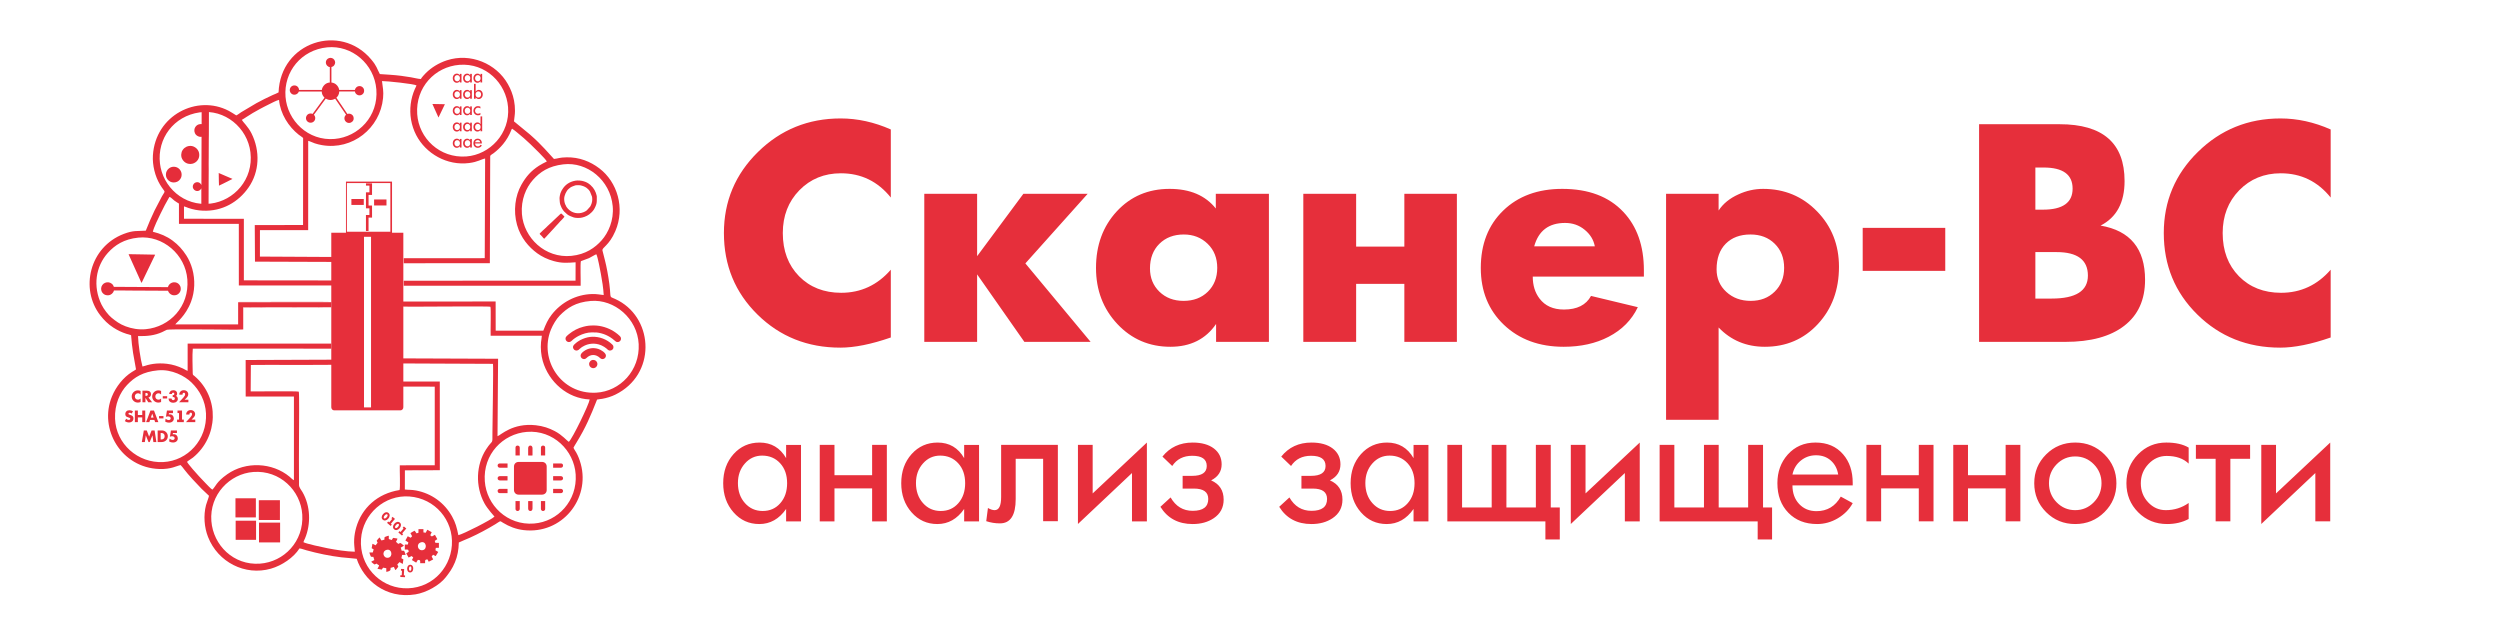 <?xml version="1.0" encoding="UTF-8"?>
<!DOCTYPE svg PUBLIC "-//W3C//DTD SVG 1.1//EN" "http://www.w3.org/Graphics/SVG/1.1/DTD/svg11.dtd">
<!-- Creator: CorelDRAW 2021 (64-Bit) -->
<svg xmlns="http://www.w3.org/2000/svg" xml:space="preserve" width="200mm" height="50mm" version="1.1" style="shape-rendering:geometricPrecision; text-rendering:geometricPrecision; image-rendering:optimizeQuality; fill-rule:evenodd; clip-rule:evenodd"
viewBox="0 0 20000 5000"
 xmlns:xlink="http://www.w3.org/1999/xlink"
 xmlns:xodm="http://www.corel.com/coreldraw/odm/2003">
 <defs>
  <style type="text/css">
   <![CDATA[
    .fil1 {fill:#E62F3B}
    .fil2 {fill:#E52D3B}
    .fil3 {fill:#E52D3A}
    .fil0 {fill:#E62F3B;fill-rule:nonzero}
   ]]>
  </style>
 </defs>
 <g id="Слой_x0020_1">
  <g id="_2274682267680">
   <path class="fil0" d="M7126.46 2699.9c-156.27,54.27 -290.98,81.21 -403.75,81.21 -262.49,0 -483.03,-88.14 -662.39,-264.42 -179.36,-176.28 -269.04,-393.74 -269.04,-652.38 0,-254.03 90.83,-470.34 272.88,-648.93 182.06,-178.58 402.21,-267.88 660.86,-267.88 134.33,0 268.27,29.25 401.44,88.14l0 544.62c-103.92,-129.32 -237.09,-193.99 -399.52,-193.99 -132.78,0 -243.63,45.42 -332.16,135.87 -88.13,90.45 -132.4,204.76 -132.4,342.17 0,142.02 43.49,257.1 130.1,345.63 86.98,88.14 199.37,132.4 336.77,132.4 157.81,0 290.21,-61.58 397.21,-184.75l0 542.31zm1598.44 35.02l-529.99 0 -377.96 -539.99 0 539.99 -422.61 0 0 -1184.68 422.61 0 0 499.2 370.26 -499.2 514.21 0 -498.43 556.93 521.91 627.75zm1426.4 0l-422.61 0 0 -143.17c-83.13,121.62 -205.15,182.43 -365.64,182.43 -168.59,0 -310.22,-60.81 -424.15,-182.05 -113.93,-121.62 -170.89,-270.96 -170.89,-448.39 0,-182.06 55.42,-332.93 166.27,-453.02 110.85,-119.7 251.72,-179.74 422.22,-179.74 163.2,0 286.36,52.34 369.88,157.03l0 -117.77 424.92 0 0 1184.68zm-413.37 -591.95c0,-78.52 -25.4,-142.8 -76.59,-192.45 -51.19,-49.65 -114.7,-74.67 -190.91,-74.67 -80.44,0 -145.49,25.02 -195.52,74.67 -50.04,49.65 -75.06,115.47 -75.06,197.06 0,75.06 25.02,136.64 75.44,185.91 50.42,48.88 114.7,73.51 193.22,73.51 79.67,0 144.33,-24.63 194.36,-73.51 50.04,-49.27 75.06,-112.39 75.06,-190.52zm1917.13 591.95l-420.3 0 0 -464.17 -385.66 0 0 464.17 -422.6 0 0 -1184.68 422.6 0 0 422.61 385.66 0 0 -422.61 420.3 0 0 1184.68zm1496.06 -521.9l-889.09 0c0,69.66 18.09,128.16 54.27,175.5 44.26,58.51 109.31,87.76 195.14,87.76 105.07,0 177.43,-36.18 216.69,-108.92l374.5 90.06c-48.88,102.38 -126.63,181.28 -233.63,236.71 -102.77,53.5 -222.85,80.05 -359.49,80.05 -195.52,0 -354.86,-58.5 -478.41,-175.89 -123.17,-117.39 -184.75,-269.04 -184.75,-454.55 0,-190.14 59.66,-343.32 179.36,-459.18 119.31,-115.85 277.12,-173.58 472.26,-173.58 209.76,0 372.57,61.2 488.42,183.98 109.69,115.85 164.73,271.73 164.73,467.25l0 50.81zm-392.58 -242.48c-9.63,-51.96 -36.57,-95.84 -81.22,-132.41 -44.26,-36.56 -96.6,-54.65 -156.65,-54.65 -130.09,0 -212.45,62.35 -247.09,187.06l484.96 0zm1953.31 163.96c0,183.59 -56.2,336.01 -168.58,457.63 -112.39,121.24 -254.03,182.05 -424.54,182.05 -148.18,0 -271.34,-51.57 -369.87,-154.34l0 738.6 -420.3 0 0 -1808.2 420.3 0 0 133.94c35.41,-54.27 88.13,-97.38 157.8,-128.94 63.89,-29.64 130.09,-44.26 198.6,-44.26 170.51,0 314.46,60.04 431.08,179.74 117,120.09 175.51,267.88 175.51,443.78zm-438.78 8.47c0,-79.29 -25.01,-143.57 -75.05,-192.83 -50.04,-49.65 -114.7,-74.29 -194.37,-74.29 -82.75,0 -148.57,24.64 -197.45,73.52 -48.88,49.26 -73.51,117.39 -73.51,205.14 0,72.36 25.79,132.79 77.75,180.51 51.96,48.12 117,71.98 195.14,71.98 78.51,0 142.4,-24.63 192.44,-74.28 50.04,-49.27 75.05,-112.39 75.05,-189.75zm1289 23.86l-660.47 0 0 -344.09 660.47 0 0 344.09zm1598.44 71.97c0,159.35 -55.42,281.74 -166.66,367.57 -111.23,85.83 -268.26,128.55 -471.48,128.55l-689.73 0 0 -1741.23 643.92 0c346.79,0 519.99,151.64 519.99,454.55 0,172.05 -63.89,290.98 -192.06,356.41 237.47,40.41 356.02,185.13 356.02,434.15zm-579.64 -729.75c0,-112.77 -77.37,-168.96 -232.09,-168.96l-65.82 0 0 337.16 61.2 0c157.81,0 236.71,-56.19 236.71,-168.2zm122.39 695.88c0,-125.47 -83.52,-188.21 -250.56,-188.21l-169.74 0 0 371.8 130.48 0c193.21,0 289.82,-61.19 289.82,-183.59zm1942.15 494.97c-156.26,54.27 -290.97,81.21 -403.75,81.21 -262.49,0 -483.03,-88.14 -662.39,-264.42 -179.36,-176.28 -269.04,-393.74 -269.04,-652.38 0,-254.03 90.84,-470.34 272.89,-648.93 182.05,-178.58 402.21,-267.88 660.85,-267.88 134.33,0 268.27,29.25 401.44,88.14l0 544.62c-103.92,-129.32 -237.09,-193.99 -399.51,-193.99 -132.79,0 -243.64,45.42 -332.16,135.87 -88.14,90.45 -132.4,204.76 -132.4,342.17 0,142.02 43.49,257.1 130.09,345.63 86.98,88.14 199.37,132.4 336.78,132.4 157.8,0 290.2,-61.58 397.2,-184.75l0 542.31z"/>
   <path class="fil0" d="M6408.07 4170.93l-119.14 0 0 -99.29c-56,80.54 -127.61,120.7 -214.4,120.7 -82.77,0 -151.49,-31.23 -206.37,-93.7 -55.11,-62.47 -82.55,-140.11 -82.55,-232.92 0,-93.71 27.66,-171.35 82.77,-232.92 55.33,-61.58 124.72,-92.37 208.6,-92.37 93.04,0 163.76,41.5 211.95,124.49l0 -105.75 119.14 0 0 611.76zm-111.11 -305.21c0,-66.26 -18.74,-119.59 -56.22,-160.19 -37.26,-40.38 -85.22,-60.69 -143.45,-60.69 -54.89,0 -100.85,20.98 -138.11,63.14 -37.25,41.95 -55.77,94.15 -55.77,156.4 0,64.92 18.74,118.47 56.22,160.41 37.26,42.17 84.78,63.14 142.12,63.14 57.56,0 104.41,-20.75 140.78,-62.47 36.36,-41.5 54.43,-94.82 54.43,-159.74zm797.83 305.21l-117.8 0 0 -263.72 -301.19 0 0 263.72 -117.8 0 0 -611.76 117.8 0 0 242.29 301.19 0 0 -242.29 117.8 0 0 611.76zm737.58 0l-119.14 0 0 -99.29c-56,80.54 -127.61,120.7 -214.4,120.7 -82.77,0 -151.49,-31.23 -206.37,-93.7 -55.11,-62.47 -82.55,-140.11 -82.55,-232.92 0,-93.71 27.66,-171.35 82.77,-232.92 55.33,-61.58 124.72,-92.37 208.6,-92.37 93.04,0 163.76,41.5 211.95,124.49l0 -105.75 119.14 0 0 611.76zm-111.11 -305.21c0,-66.26 -18.74,-119.59 -56.22,-160.19 -37.26,-40.38 -85.22,-60.69 -143.45,-60.69 -54.89,0 -100.85,20.98 -138.1,63.14 -37.26,41.95 -55.78,94.15 -55.78,156.4 0,64.92 18.74,118.47 56.22,160.41 37.26,42.17 84.78,63.14 142.12,63.14 57.56,0 104.41,-20.75 140.78,-62.47 36.36,-41.5 54.43,-94.82 54.43,-159.74zm741.61 303.87l-117.8 0 0 -499.31 -219.54 0 0 321.94c0,129.84 -41.94,194.77 -126.05,194.77 -37.71,0 -74.3,-5.8 -109.55,-17.63l13.61 -105.53c20.08,11.61 37.93,17.41 53.55,17.41 34.58,0 51.98,-34.81 51.98,-104.64l0 -417.43 453.8 0 0 610.42zm712.15 1.34l-119.14 0 0 -386.65 -432.38 407.62 0 -632.73 117.8 0 0 388.2 433.72 -406.94 0 630.5zm614.2 -173.8c0,63.58 -26.55,113.11 -79.65,148.81 -46.4,31.01 -102.4,46.4 -168.22,46.4 -114.89,0 -201.01,-45.96 -258.13,-137.88l81.66 -74.96c41.05,71.39 99.73,107.09 176.47,107.09 83.22,0 124.72,-31.68 124.72,-94.82 0,-55.55 -38.38,-83.22 -114.9,-83.22l-90.13 0 0 -101.73 76.07 0c77.87,0 116.91,-26.33 116.91,-78.98 0,-54.44 -38.6,-81.66 -116.01,-81.66 -70.73,0 -124.27,27.22 -160.19,81.66l-78.31 -75.19c59.79,-74.74 140.33,-112.22 241.84,-112.22 71.84,0 128.29,15.84 169.79,47.3 41.27,31.68 62.02,74.07 62.02,127.17 0,56.44 -28.11,99.28 -84.11,128.06 66.71,29 100.17,80.54 100.17,154.17zm950.43 0c0,63.58 -26.55,113.11 -79.65,148.81 -46.41,31.01 -102.4,46.4 -168.22,46.4 -114.9,0 -201.02,-45.96 -258.13,-137.88l81.65 -74.96c41.05,71.39 99.73,107.09 176.48,107.09 83.22,0 124.71,-31.68 124.71,-94.82 0,-55.55 -38.37,-83.22 -114.89,-83.22l-90.14 0 0 -101.73 76.08 0c77.86,0 116.91,-26.33 116.91,-78.98 0,-54.44 -38.6,-81.66 -116.02,-81.66 -70.72,0 -124.27,27.22 -160.19,81.66l-78.31 -75.19c59.8,-74.74 140.34,-112.22 241.85,-112.22 71.84,0 128.28,15.84 169.78,47.3 41.28,31.68 62.02,74.07 62.02,127.17 0,56.44 -28.11,99.28 -84.1,128.06 66.7,29 100.17,80.54 100.17,154.17zm687.83 173.8l-119.14 0 0 -99.29c-56,80.54 -127.61,120.7 -214.4,120.7 -82.77,0 -151.49,-31.23 -206.37,-93.7 -55.11,-62.47 -82.55,-140.11 -82.55,-232.92 0,-93.71 27.66,-171.35 82.77,-232.92 55.33,-61.58 124.72,-92.37 208.6,-92.37 93.04,0 163.76,41.5 211.95,124.49l0 -105.75 119.14 0 0 611.76zm-111.11 -305.21c0,-66.26 -18.74,-119.59 -56.22,-160.19 -37.26,-40.38 -85.22,-60.69 -143.46,-60.69 -54.88,0 -100.84,20.98 -138.1,63.14 -37.25,41.95 -55.77,94.15 -55.77,156.4 0,64.92 18.74,118.47 56.22,160.41 37.26,42.17 84.78,63.14 142.12,63.14 57.56,0 104.41,-20.75 140.78,-62.47 36.36,-41.5 54.43,-94.82 54.43,-159.74zm1161.93 449.78l-115.12 0 0 -144.57 -784.44 0 0 -611.76 117.8 0 0 500.65 236.94 0 0 -500.65 117.8 0 0 500.65 235.6 0 0 -500.65 119.14 0 0 500.65 72.28 0 0 255.68zm639.64 -144.57l-119.13 0 0 -386.65 -432.38 407.62 0 -632.73 117.8 0 0 388.2 433.71 -406.94 0 630.5zm1058.64 144.57l-115.13 0 0 -144.57 -784.43 0 0 -611.76 117.8 0 0 500.65 236.93 0 0 -500.65 117.8 0 0 500.65 235.6 0 0 -500.65 119.14 0 0 500.65 72.29 0 0 255.68zm645.21 -290.49c-26.55,49.31 -66.03,89.47 -118.24,120.7 -52.21,31.02 -107.98,46.63 -166.66,46.63 -95.04,0 -171.79,-30.12 -230.02,-90.13 -58.45,-60.02 -87.68,-139 -87.68,-236.49 0,-90.58 27.44,-166.88 82.32,-228.69 57.57,-64.47 131.86,-96.6 222.89,-96.6 92.81,0 166.21,31.24 220.2,93.71 51.54,59.34 77.19,135.64 77.19,228.9l0 20.08 -482.12 0c0,61.13 17.84,110.66 53.54,148.81 35.92,38.15 82.1,57.34 138.77,57.34 85.45,0 150.37,-38.82 194.33,-116.46l95.48 52.2zm-116.23 -228.9c-7.59,-46.18 -27,-83.22 -58.68,-111.55 -31.68,-28.34 -71.17,-42.39 -118.69,-42.39 -45.96,0 -86.12,14.05 -121.15,42.16 -34.8,27.89 -57.33,65.15 -67.37,111.78l365.89 0zm762.57 374.82l-117.8 0 0 -263.72 -301.19 0 0 263.72 -117.8 0 0 -611.76 117.8 0 0 242.29 301.19 0 0 -242.29 117.8 0 0 611.76zm694.75 0l-117.8 0 0 -263.72 -301.19 0 0 263.72 -117.8 0 0 -611.76 117.8 0 0 242.29 301.19 0 0 -242.29 117.8 0 0 611.76zm768.37 -305.21c0,91.02 -31.9,168.22 -95.93,231.58 -64.04,63.36 -141.9,95.04 -233.37,95.04 -91.92,0 -169.56,-31.68 -232.92,-95.04 -63.36,-63.36 -95.05,-140.56 -95.05,-231.58 0,-90.58 31.69,-167.33 95.05,-230.47 63.36,-63.14 141,-94.82 232.92,-94.82 91.92,0 169.78,31.68 233.59,94.82 63.81,63.14 95.71,139.89 95.71,230.47zm-119.14 0c0,-59.12 -20.52,-109.55 -61.58,-151.49 -41.05,-41.72 -90.8,-62.69 -148.81,-62.69 -58.23,0 -107.75,20.97 -148.58,62.69 -40.83,41.94 -61.36,92.37 -61.36,151.49 0,60.01 20.53,110.88 61.36,152.82 40.83,41.72 90.35,62.7 148.58,62.7 58.01,0 107.76,-20.98 148.81,-63.14 41.06,-41.94 61.58,-92.81 61.58,-152.38zm697.21 286.02c-49.98,26.99 -107.54,40.6 -172.46,40.6 -91.92,0 -169.12,-31.45 -231.81,-94.37 -62.47,-62.92 -93.7,-140.33 -93.7,-232.25 0,-90.58 30.79,-167.33 92.58,-230.47 61.58,-63.14 136.99,-94.82 226.45,-94.82 73.63,0 133.2,13.39 178.94,40.38l0 128.06c-42.17,-40.82 -101.07,-61.35 -176.26,-61.35 -56.22,0 -104.86,21.64 -145.46,64.7 -40.83,43.28 -61.13,94.6 -61.13,154.17 0,59.34 19.41,110.21 58.45,151.93 39.04,41.94 86.12,62.92 141.45,62.92 68.05,0 128.95,-19.19 182.95,-57.34l0 127.84zm491.49 -481.46l-157.95 0 0 500.65 -117.8 0 0 -500.65 -157.96 0 0 -111.11 433.71 0 0 111.11zm640.98 500.65l-119.13 0 0 -386.65 -432.38 407.62 0 -632.73 117.8 0 0 388.2 433.71 -406.94 0 630.5z"/>
   <g>
    <path class="fil0" d="M3692.07 659.87l-13.39 0 0 -11.16c-6.29,9.05 -14.34,13.57 -24.1,13.57 -9.3,0 -17.03,-3.51 -23.2,-10.54 -6.2,-7.02 -9.28,-15.75 -9.28,-26.18 0,-10.53 3.11,-19.26 9.31,-26.18 6.21,-6.93 14.01,-10.39 23.44,-10.39 10.46,0 18.42,4.67 23.83,14l0 -11.89 13.39 0 0 68.77zm-12.48 -34.31c0,-7.45 -2.11,-13.45 -6.32,-18.01 -4.2,-4.54 -9.59,-6.82 -16.13,-6.82 -6.17,0 -11.34,2.36 -15.53,7.1 -4.19,4.71 -6.27,10.58 -6.27,17.58 0,7.3 2.11,13.32 6.32,18.03 4.19,4.74 9.54,7.1 15.98,7.1 6.47,0 11.74,-2.33 15.83,-7.02 4.08,-4.67 6.12,-10.66 6.12,-17.96zm95.07 34.31l-13.39 0 0 -11.16c-6.29,9.05 -14.35,13.57 -24.1,13.57 -9.31,0 -17.03,-3.51 -23.2,-10.54 -6.2,-7.02 -9.28,-15.75 -9.28,-26.18 0,-10.53 3.11,-19.26 9.31,-26.18 6.21,-6.93 14.01,-10.39 23.44,-10.39 10.46,0 18.42,4.67 23.83,14l0 -11.89 13.39 0 0 68.77zm-12.48 -34.31c0,-7.45 -2.11,-13.45 -6.32,-18.01 -4.2,-4.54 -9.59,-6.82 -16.13,-6.82 -6.18,0 -11.34,2.36 -15.53,7.1 -4.19,4.71 -6.27,10.58 -6.27,17.58 0,7.3 2.11,13.32 6.32,18.03 4.19,4.74 9.53,7.1 15.98,7.1 6.47,0 11.74,-2.33 15.83,-7.02 4.08,-4.67 6.12,-10.66 6.12,-17.96zm95.07 34.31l-13.39 0 0 -11.16c-6.29,9.05 -14.35,13.57 -24.1,13.57 -9.31,0 -17.03,-3.51 -23.2,-10.54 -6.2,-7.02 -9.28,-15.75 -9.28,-26.18 0,-10.53 3.11,-19.26 9.31,-26.18 6.21,-6.93 14.01,-10.39 23.44,-10.39 10.46,0 18.41,4.67 23.83,14l0 -11.89 13.39 0 0 68.77zm-12.48 -34.31c0,-7.45 -2.12,-13.45 -6.33,-18.01 -4.19,-4.54 -9.58,-6.82 -16.12,-6.82 -6.18,0 -11.34,2.36 -15.53,7.1 -4.19,4.71 -6.27,10.58 -6.27,17.58 0,7.3 2.11,13.32 6.32,18.03 4.19,4.74 9.53,7.1 15.98,7.1 6.47,0 11.74,-2.33 15.83,-7.02 4.08,-4.67 6.12,-10.66 6.12,-17.96zm-152.7 164.41l-13.39 0 0 -11.16c-6.29,9.05 -14.34,13.57 -24.1,13.57 -9.3,0 -17.03,-3.51 -23.2,-10.54 -6.2,-7.02 -9.28,-15.75 -9.28,-26.18 0,-10.54 3.11,-19.26 9.31,-26.19 6.21,-6.92 14.01,-10.38 23.44,-10.38 10.46,0 18.42,4.66 23.83,14l0 -11.89 13.39 0 0 68.77zm-12.48 -34.31c0,-7.45 -2.11,-13.45 -6.32,-18.01 -4.2,-4.54 -9.59,-6.82 -16.13,-6.82 -6.17,0 -11.34,2.35 -15.53,7.1 -4.19,4.71 -6.27,10.58 -6.27,17.58 0,7.29 2.11,13.32 6.32,18.03 4.19,4.74 9.54,7.1 15.98,7.1 6.47,0 11.74,-2.33 15.83,-7.03 4.08,-4.66 6.12,-10.65 6.12,-17.95zm95.07 34.31l-13.39 0 0 -11.16c-6.29,9.05 -14.35,13.57 -24.1,13.57 -9.31,0 -17.03,-3.51 -23.2,-10.54 -6.2,-7.02 -9.28,-15.75 -9.28,-26.18 0,-10.54 3.11,-19.26 9.31,-26.19 6.21,-6.92 14.01,-10.38 23.44,-10.38 10.46,0 18.42,4.66 23.83,14l0 -11.89 13.39 0 0 68.77zm-12.48 -34.31c0,-7.45 -2.11,-13.45 -6.32,-18.01 -4.2,-4.54 -9.59,-6.82 -16.13,-6.82 -6.18,0 -11.34,2.35 -15.53,7.1 -4.19,4.71 -6.27,10.58 -6.27,17.58 0,7.29 2.11,13.32 6.32,18.03 4.19,4.74 9.53,7.1 15.98,7.1 6.47,0 11.74,-2.33 15.83,-7.03 4.08,-4.66 6.12,-10.65 6.12,-17.95zm99.89 -0.15c0,10.38 -3.08,19.11 -9.26,26.2 -6.17,7.1 -13.81,10.67 -22.92,10.67 -10.01,0 -18.23,-4.52 -24.71,-13.57l0 11.16 -13.23 0 0 -118.88 13.23 0 0 61.87c6.48,-9.26 14.6,-13.87 24.41,-13.87 9.35,0 17.1,3.49 23.25,10.43 6.15,6.95 9.23,15.6 9.23,25.99zm-13.24 -0.15c0,-7.1 -2.08,-12.97 -6.25,-17.59 -4.16,-4.63 -9.5,-6.94 -16.03,-6.94 -6.26,0 -11.51,2.31 -15.75,6.9 -4.23,4.61 -6.37,10.43 -6.37,17.47 0,7.45 2.06,13.55 6.15,18.32 4.09,4.74 9.45,7.12 16.12,7.12 6.53,0 11.84,-2.38 15.95,-7.12 4.12,-4.77 6.18,-10.81 6.18,-18.16zm-156.76 164.71l-13.39 0 0 -11.17c-6.29,9.06 -14.34,13.57 -24.1,13.57 -9.3,0 -17.03,-3.51 -23.2,-10.53 -6.2,-7.02 -9.28,-15.75 -9.28,-26.19 0,-10.53 3.11,-19.26 9.31,-26.18 6.21,-6.92 14.01,-10.38 23.44,-10.38 10.46,0 18.42,4.66 23.83,13.99l0 -11.89 13.39 0 0 68.78zm-12.48 -34.32c0,-7.44 -2.11,-13.44 -6.32,-18 -4.2,-4.54 -9.59,-6.83 -16.13,-6.83 -6.17,0 -11.34,2.36 -15.53,7.1 -4.19,4.72 -6.27,10.59 -6.27,17.58 0,7.3 2.11,13.32 6.32,18.04 4.19,4.74 9.54,7.09 15.98,7.09 6.47,0 11.74,-2.33 15.83,-7.02 4.08,-4.66 6.12,-10.65 6.12,-17.96zm95.07 34.32l-13.39 0 0 -11.17c-6.29,9.06 -14.35,13.57 -24.1,13.57 -9.31,0 -17.03,-3.51 -23.2,-10.53 -6.2,-7.02 -9.28,-15.75 -9.28,-26.19 0,-10.53 3.11,-19.26 9.31,-26.18 6.21,-6.92 14.01,-10.38 23.44,-10.38 10.46,0 18.42,4.66 23.83,13.99l0 -11.89 13.39 0 0 68.78zm-12.48 -34.32c0,-7.44 -2.11,-13.44 -6.32,-18 -4.2,-4.54 -9.59,-6.83 -16.13,-6.83 -6.18,0 -11.34,2.36 -15.53,7.1 -4.19,4.72 -6.27,10.59 -6.27,17.58 0,7.3 2.11,13.32 6.32,18.04 4.19,4.74 9.53,7.09 15.98,7.09 6.47,0 11.74,-2.33 15.83,-7.02 4.08,-4.66 6.12,-10.65 6.12,-17.96zm81.08 32.16c-5.62,3.03 -12.09,4.56 -19.39,4.56 -10.33,0 -19.01,-3.53 -26.06,-10.61 -7.02,-7.07 -10.53,-15.77 -10.53,-26.11 0,-10.18 3.46,-18.8 10.41,-25.9 6.92,-7.1 15.4,-10.66 25.45,-10.66 8.28,0 14.98,1.5 20.12,4.54l0 14.39c-4.74,-4.59 -11.36,-6.89 -19.81,-6.89 -6.33,0 -11.79,2.43 -16.36,7.27 -4.59,4.86 -6.87,10.64 -6.87,17.33 0,6.67 2.18,12.39 6.57,17.08 4.39,4.72 9.68,7.07 15.9,7.07 7.65,0 14.5,-2.15 20.57,-6.44l0 14.37zm-151.19 132.25l-13.39 0 0 -11.16c-6.29,9.06 -14.34,13.57 -24.1,13.57 -9.3,0 -17.03,-3.51 -23.2,-10.53 -6.2,-7.03 -9.28,-15.75 -9.28,-26.19 0,-10.53 3.11,-19.26 9.31,-26.18 6.21,-6.92 14.01,-10.38 23.44,-10.38 10.46,0 18.42,4.66 23.83,13.99l0 -11.89 13.39 0 0 68.77zm-12.48 -34.31c0,-7.44 -2.11,-13.44 -6.32,-18 -4.2,-4.55 -9.59,-6.83 -16.13,-6.83 -6.17,0 -11.34,2.36 -15.53,7.1 -4.19,4.72 -6.27,10.58 -6.27,17.58 0,7.3 2.11,13.32 6.32,18.03 4.19,4.74 9.54,7.1 15.98,7.1 6.47,0 11.74,-2.33 15.83,-7.02 4.08,-4.66 6.12,-10.66 6.12,-17.96zm95.07 34.31l-13.39 0 0 -11.16c-6.29,9.06 -14.35,13.57 -24.1,13.57 -9.31,0 -17.03,-3.51 -23.2,-10.53 -6.2,-7.03 -9.28,-15.75 -9.28,-26.19 0,-10.53 3.11,-19.26 9.31,-26.18 6.21,-6.92 14.01,-10.38 23.44,-10.38 10.46,0 18.42,4.66 23.83,13.99l0 -11.89 13.39 0 0 68.77zm-12.48 -34.31c0,-7.44 -2.11,-13.44 -6.32,-18 -4.2,-4.55 -9.59,-6.83 -16.13,-6.83 -6.18,0 -11.34,2.36 -15.53,7.1 -4.19,4.72 -6.27,10.58 -6.27,17.58 0,7.3 2.11,13.32 6.32,18.03 4.19,4.74 9.53,7.1 15.98,7.1 6.47,0 11.74,-2.33 15.83,-7.02 4.08,-4.66 6.12,-10.66 6.12,-17.96zm95.22 34.31l-13.39 0 0 -11.61c-6.35,9.35 -14.55,14.02 -24.55,14.02 -9.03,0 -16.66,-3.51 -22.87,-10.51 -6.2,-6.99 -9.31,-15.52 -9.31,-25.61 0,-10.78 3.06,-19.66 9.2,-26.66 6.12,-6.99 13.9,-10.5 23.28,-10.5 9.63,0 17.7,4.76 24.25,14.29l0 -62.3 13.39 0 0 118.88zm-12.63 -33.58l0 -1.3c0,-6.98 -2.12,-12.75 -6.35,-17.36 -4.24,-4.59 -9.48,-6.9 -15.73,-6.9 -6.37,0 -11.66,2.34 -15.85,7.03 -4.21,4.66 -6.32,10.55 -6.32,17.65 0,7.35 2.08,13.37 6.25,18.09 4.13,4.68 9.5,7.04 16.05,7.04 6.52,0 11.79,-2.25 15.85,-6.74 4.06,-4.52 6.1,-10.36 6.1,-17.51zm-152.7 163.68l-13.39 0 0 -11.16c-6.29,9.06 -14.34,13.57 -24.1,13.57 -9.3,0 -17.03,-3.51 -23.2,-10.54 -6.2,-7.02 -9.28,-15.75 -9.28,-26.18 0,-10.53 3.11,-19.26 9.31,-26.18 6.21,-6.93 14.01,-10.39 23.44,-10.39 10.46,0 18.42,4.67 23.83,14l0 -11.89 13.39 0 0 68.77zm-12.48 -34.31c0,-7.45 -2.11,-13.44 -6.32,-18.01 -4.2,-4.54 -9.59,-6.82 -16.13,-6.82 -6.17,0 -11.34,2.36 -15.53,7.1 -4.19,4.71 -6.27,10.58 -6.27,17.58 0,7.3 2.11,13.32 6.32,18.03 4.19,4.74 9.54,7.1 15.98,7.1 6.47,0 11.74,-2.33 15.83,-7.02 4.08,-4.67 6.12,-10.66 6.12,-17.96zm95.07 34.31l-13.39 0 0 -11.16c-6.29,9.06 -14.35,13.57 -24.1,13.57 -9.31,0 -17.03,-3.51 -23.2,-10.54 -6.2,-7.02 -9.28,-15.75 -9.28,-26.18 0,-10.53 3.11,-19.26 9.31,-26.18 6.21,-6.93 14.01,-10.39 23.44,-10.39 10.46,0 18.42,4.67 23.83,14l0 -11.89 13.39 0 0 68.77zm-12.48 -34.31c0,-7.45 -2.11,-13.44 -6.32,-18.01 -4.2,-4.54 -9.59,-6.82 -16.13,-6.82 -6.18,0 -11.34,2.36 -15.53,7.1 -4.19,4.71 -6.27,10.58 -6.27,17.58 0,7.3 2.11,13.32 6.32,18.03 4.19,4.74 9.53,7.1 15.98,7.1 6.47,0 11.74,-2.33 15.83,-7.02 4.08,-4.67 6.12,-10.66 6.12,-17.96zm92.54 17.91c-2.98,5.54 -7.42,10.06 -13.29,13.57 -5.87,3.48 -12.14,5.24 -18.74,5.24 -10.68,0 -19.31,-3.39 -25.86,-10.14 -6.57,-6.74 -9.85,-15.62 -9.85,-26.58 0,-10.18 3.08,-18.76 9.25,-25.71 6.47,-7.24 14.83,-10.86 25.06,-10.86 10.43,0 18.68,3.51 24.75,10.53 5.8,6.68 8.68,15.26 8.68,25.74l0 2.26 -54.2 0c0,6.87 2.01,12.44 6.02,16.73 4.04,4.29 9.23,6.44 15.6,6.44 9.61,0 16.91,-4.36 21.85,-13.09l10.73 5.87zm-13.07 -25.73c-0.85,-5.2 -3.03,-9.36 -6.59,-12.54 -3.57,-3.19 -8.01,-4.77 -13.35,-4.77 -5.16,0 -9.68,1.58 -13.61,4.74 -3.91,3.14 -6.45,7.32 -7.58,12.57l41.13 0zm-382.66 -306.35l48.79 108.33 51.29 -106.36 -100.08 -1.97z"/>
    <path class="fil1" d="M4524.14 2708.8c0,23.23 28.09,39.04 49.06,17.76 14.83,-15.05 39.06,-30.95 58.11,-40.48 31.08,-15.54 67.64,-27.02 103.79,-27.02 32.02,0 46.25,-0.25 78.12,8.48 25.24,6.91 45.66,16.47 67.27,29.46 9.53,5.73 28.44,19.91 36.8,27.69 7.92,7.37 12.1,11.76 24.17,11.76 16.19,0 31.52,-16.26 25.11,-36.17 -4.66,-14.42 -44.25,-42.09 -58.66,-50.97 -40.94,-25.19 -98.59,-45.53 -155.31,-45.53 -34.5,0 -51.8,1.69 -83.47,9.59 -44.96,11.22 -83.51,31.76 -119.07,60.56l-16.14 14.26c-0.14,0.13 -0.34,0.31 -0.48,0.44 -5.31,5.02 -9.3,12.24 -9.3,20.17zm87.51 95.82c6.13,0 13.16,-3.19 17.13,-5.9 1.59,-1.08 15.18,-14.37 25.66,-21.34 2.7,-1.79 4.71,-2.76 7.49,-4.48 43.26,-26.62 97.17,-31.06 145.17,-11.73 3.12,1.26 4.49,2.15 7.62,3.44 9.58,3.98 28.48,15.78 35.76,22.27 6.65,5.93 16.78,17.74 28.33,17.74 15.42,0 28.56,-10.59 28.56,-25.8 0,-11.87 -1.67,-14.99 -10.36,-23.72l-7.84 -6.9c-3.03,-2.84 -5.11,-4.73 -8.38,-7.29 -11.06,-8.65 -24.05,-16.89 -36.68,-23.2 -7.18,-3.59 -12.42,-6.35 -20.46,-9.02 -7.76,-2.57 -13.92,-5.19 -22.96,-7.43 -58.17,-14.45 -106.77,-6.79 -158.04,19.2 -4.45,2.27 -7.86,4.58 -12.17,7.17 -11.37,6.84 -17.59,11.82 -26.9,20.09 -10.17,9.05 -27.29,21.41 -15.61,42.81 2.24,4.09 5.33,7.06 8.91,9.52 2.79,1.89 10.17,4.57 14.77,4.57zm33.17 39.61c0,25.36 29.45,37.66 46.31,20.51 32.59,-33.13 76.13,-33.1 110.05,0.01 17.48,17.07 46.31,4.52 46.31,-19.6 0,-23.73 -41.88,-47.73 -61.38,-53.77 -40.86,-12.65 -82.21,-6.3 -116.69,19.41 -10.27,7.66 -24.6,19.8 -24.6,33.44zm68.17 68.17c0,28.51 35.29,44.45 56.45,23.29 20.69,-20.69 6.88,-56.46 -24.21,-56.46 -17.51,0 -32.24,15.53 -32.24,33.17z"/>
    <path class="fil1" d="M4602.79 1445.47c-48.88,8.76 -83.01,33.82 -105.15,71.29l-4.37 7.15c-5.46,10.29 -6.24,13.98 -10.7,24.87 -0.95,2.32 -0.99,4.24 -1.65,7.58 -0.92,4.59 -0.95,2.63 -1.86,7.21 -4.53,22.72 -2.31,29.12 -0.82,51.65 0.98,14.78 6.63,30.54 12.76,42.8l6.33 12.21c2.42,3.96 5.23,7.7 7.34,10.95 2.12,3.28 4.84,7.19 8.11,10.48l24.53 22.72c10.5,7.3 11.55,8.53 23.4,13.73 1.04,0.45 2.58,1.13 3.2,1.4 14.74,6.6 30.62,12.81 47.13,13.57 28.37,1.32 40.89,0.12 66,-8.72 12.06,-4.25 26.13,-11.32 36.41,-19.11 13.49,-10.24 27.73,-23.53 36.89,-37.91l6.8 -11.71c9.29,-17.94 17.25,-37.02 17.12,-57.3 -0.26,-41.54 3.65,-30.94 -7.88,-66.46 -3.75,-11.55 -14.77,-31.37 -23.18,-41.38l-20.28 -21.22c-0.28,-0.2 -1.08,-0.76 -1.35,-0.96l-1.97 -1.54c-17.82,-14.57 -28.48,-19.27 -48.93,-26.17 -17.09,-5.76 -47.41,-8.78 -67.88,-5.13zm0.81 37.24l-2.88 1.09c-0.62,0.22 -2.53,0.79 -2.72,0.84 -13.12,4 -31.53,11 -41.54,20.67 -3.5,3.37 -4.27,3.46 -7.58,6.24 -18.74,15.77 -34.88,52.14 -35.42,77.17 -0.33,15.67 2.39,32.82 8.75,47.25l4.79 8.9c1.77,3.89 2.04,6.1 4.35,9.72l12.34 15.49c31.13,33.97 79.9,45.48 124.46,27.56 11.09,-4.46 17.56,-8.16 26.44,-15.04l26.78 -29.76c8.81,-14.38 16.27,-35.75 16.6,-53.74 0.41,-21.6 -0.95,-13.65 -2.13,-26.48l-15.91 -39.64c-13.76,-20.63 -3.5,-6.71 -18.82,-22.72 -11.29,-11.81 -30.17,-20.51 -46.88,-24.96 -8.42,-2.25 -12.33,-3.65 -23.53,-3.87 -5.2,-0.1 -23.51,-0.38 -27.1,1.28zm-249.5 426.55c4.04,-1.79 5.89,-5.78 8.59,-8.94 0.16,-0.18 0.38,-0.43 0.54,-0.6l6.37 -6.21c1.93,-2.13 3.13,-3.67 4.83,-5.5l60.86 -65.96c10.9,-11.42 20.68,-23.8 32.04,-34.81l12.89 -14.8c0.09,-0.12 1.6,-1.74 2.21,-2.37l1.14 -1.18c7.76,-7.97 13.73,-12.74 21.95,-22.88 15.51,-19.13 12.29,-8.77 -10.55,-34.29 -6.51,-7.28 -10.36,-1.12 -17.21,5.2l-4.12 4.03c-0.24,0.24 -0.93,0.91 -1.18,1.15l-40.34 38.01c-0.17,0.16 -0.41,0.39 -0.59,0.56l-16.44 15.77c-0.95,0.97 -0.58,0.58 -1.77,1.73l-17.47 15.92c-1.13,1.09 -2.42,2.36 -3.52,3.42l-11.37 10.57c-0.17,0.15 -0.43,0.38 -0.59,0.55l-9.75 9.83c-0.18,0.17 -0.41,0.41 -0.59,0.58 -0.17,0.17 -0.41,0.42 -0.58,0.59l-2.99 2.78c-5.91,5.27 -46.14,41.8 -48.18,45.31 -3.08,5.27 5.98,10.98 10.16,15.18l11.01 12.08c4.2,4.43 8.52,12.34 14.65,14.28z"/>
    <g>
     <path class="fil2" d="M809.12 2307.94c0,17.1 4.34,28.62 15.14,39.41 10.8,10.79 22.32,15.14 39.44,15.14 21.96,0 43.07,-17.92 47.98,-38.97 36.02,0 71.39,0.6 107.96,0.6 18.52,0 35.11,0.6 53.38,0.6 18.19,0 36.39,0 54.58,0 18.45,0 34.91,0.6 53.38,0.6 18.19,0 36.39,0 54.58,0 18.37,0 35.27,0.6 53.98,0.6 18.19,0 36.39,0 54.58,0 0.58,1.22 0.76,2.12 1.28,3.51 0.49,1.3 1.08,2.43 1.72,3.69 1.38,2.75 2.22,4.21 3.96,6.83 8.12,12.23 24.16,22.54 40.42,22.54 17.12,0 28.64,-4.35 39.44,-15.14 7.13,-7.12 15.14,-20.09 15.14,-34.02 0,-16.58 -2.82,-24.88 -12.68,-37.08 -16.75,-20.75 -49.21,-24.37 -72.24,-6.44 -7.38,5.75 -15.21,16.92 -17.64,27.33 -143.79,0 -288.59,-2.39 -432.44,-2.39 -4.54,-9.47 -6.28,-16.87 -17.73,-25.45 -16.64,-12.47 -34,-14.18 -53.31,-6.59 -17.22,6.78 -30.92,26.64 -30.92,45.23z"/>
     <path class="fil2" d="M1131.8 2263.58c1.66,-1.22 12.48,-24.06 13.88,-27.5 1.95,-4.82 4.63,-9.14 6.91,-14.07 1.23,-2.64 2,-4.6 3.2,-6.99l78.56 -163.06c1.43,-2.9 6.36,-11.43 6.61,-14.38 -4.54,0 -7.5,-0.61 -12.6,-0.6 -30.64,0.04 -63.43,-1.81 -92.96,-1.8 -35.89,0.01 -70.75,-1.8 -106.76,-1.8 0.18,2.21 4.86,11.83 6,14.38 2.15,4.77 4.44,9.64 6.58,14.41l6.52 14.46c1.02,2.49 2.02,4.68 3.1,7.1 1.03,2.31 2.17,4.88 3.39,7.4l28.99 64.53c1,2.24 2.03,4.51 3.2,7l22.76 50.39c1.17,2.72 2.09,4.4 3.17,7.02l19.45 43.51z"/>
    </g>
    <path class="fil0" d="M1124.85 3216.3c-8.32,2.88 -15.51,4.33 -21.52,4.33 -14,0 -25.76,-4.7 -35.31,-14.1 -9.57,-9.4 -14.35,-20.99 -14.35,-34.78 0,-13.54 4.85,-25.07 14.55,-34.59 9.71,-9.53 21.44,-14.29 35.24,-14.29 7.15,0 14.3,1.56 21.39,4.7l0 29.03c-5.53,-6.89 -12.64,-10.33 -21.3,-10.33 -7.07,0 -12.99,2.42 -17.71,7.24 -4.7,4.82 -7.05,10.91 -7.05,18.24 0,7.57 2.32,13.71 6.93,18.42 4.64,4.7 10.63,7.06 17.96,7.06 8.41,0 15.47,-3.28 21.17,-9.85l0 28.92zm91.97 1.86l-30.37 0c-10.67,-17.24 -18.32,-29.14 -22.94,-35.7l0 35.7 -24 0 0 -92.82 35.69 0c10.41,0 18.45,2.49 24.13,7.5 5.67,5.01 8.5,12.19 8.5,21.53 0,6.06 -1.7,11.45 -5.11,16.17 -3.71,5.13 -8.74,8.33 -15.06,9.56l29.16 38.06zm-34.1 -63.05c0,-7.53 -5.03,-11.31 -15.11,-11.31l-4.1 0 0 23.15 3.99 0c10.15,0 15.22,-3.94 15.22,-11.84zm106.06 61.19c-8.33,2.88 -15.52,4.33 -21.53,4.33 -13.99,0 -25.75,-4.7 -35.31,-14.1 -9.57,-9.4 -14.34,-20.99 -14.34,-34.78 0,-13.54 4.84,-25.07 14.55,-34.59 9.7,-9.53 21.44,-14.29 35.23,-14.29 7.16,0 14.3,1.56 21.4,4.7l0 29.03c-5.54,-6.89 -12.65,-10.33 -21.3,-10.33 -7.08,0 -12.99,2.42 -17.71,7.24 -4.7,4.82 -7.06,10.91 -7.06,18.24 0,7.57 2.32,13.71 6.94,18.42 4.64,4.7 10.62,7.06 17.95,7.06 8.42,0 15.48,-3.28 21.18,-9.85l0 28.92zm48.51 -28.42l-35.21 0 0 -18.35 35.21 0 0 18.35zm85.33 3.85c0,8.42 -3.47,15.56 -10.42,21.38 -6.96,5.83 -15.48,8.75 -25.53,8.75 -12.74,0 -22.43,-3.31 -29.03,-9.94 -5.81,-5.76 -8.99,-13.74 -9.5,-23.92l24.48 0c0,3.86 1.19,6.97 3.55,9.37 2.42,2.53 5.7,3.8 9.86,3.8 3.45,0 6.41,-1.19 8.89,-3.55 2.47,-2.38 3.7,-5.21 3.7,-8.49 0,-8.56 -4.25,-12.83 -12.73,-12.83l-4.27 0 0 -15.38 2.92 0c2.97,0 5.4,-0.86 7.24,-2.59 1.85,-1.73 2.77,-4.14 2.77,-7.26 0,-6.49 -3.16,-9.73 -9.48,-9.73 -2.83,0 -5.15,0.9 -6.96,2.71 -1.91,1.97 -2.87,4.64 -2.87,8l-22.3 0c1,-9.3 4.45,-16.64 10.34,-22.06 6.05,-5.56 14.01,-8.35 23.86,-8.35 9.08,0 16.31,2.45 21.78,7.33 5.43,4.9 8.16,11.36 8.16,19.43 0,8.74 -3.16,15.16 -9.5,19.29 4.7,1.45 8.37,4.35 11.04,8.69 2.67,4.35 4,9.46 4,15.35zm84.46 26.43l-74.49 0 35.21 -38.41c8.78,-9.56 13.17,-18.06 13.17,-25.47 0,-3.73 -0.83,-6.68 -2.5,-8.9 -1.66,-2.19 -3.94,-3.3 -6.81,-3.3 -7.58,0 -11.37,4.31 -11.37,12.93l0 2.34 -26.22 0c0,-10.43 3.36,-18.99 10.1,-25.68 6.73,-6.68 15.39,-10.03 25.97,-10.03 10.42,0 19,3.1 25.73,9.32 6.73,6.21 10.1,14.1 10.1,23.68 0,6.01 -1.98,12.06 -5.89,18.16 -4.47,6.91 -12.23,15.22 -23.32,24.93l30.32 0 0 20.43zm-439.65 127.92c0,10.77 -3.2,19.08 -9.58,24.89 -6.4,5.81 -15.43,8.72 -27.09,8.72 -5.76,0 -11.81,-1.15 -18.13,-3.43 -5.5,-1.97 -10.12,-4.34 -13.9,-7.16l10.65 -19.47c6.16,6.43 13.3,9.62 21.4,9.62 3.17,0 5.87,-0.86 8.13,-2.61 2.28,-1.74 3.4,-3.88 3.4,-6.42 0,-5.08 -5.7,-8.97 -17.09,-11.65 -8.02,-1.89 -13.84,-4.91 -17.5,-9.07 -3.53,-4.02 -5.29,-9.48 -5.29,-16.42 0,-9.33 3,-16.86 8.98,-22.57 6,-5.72 13.85,-8.57 23.56,-8.57 10.01,0 19.58,2.54 28.69,7.63l-9.63 18.84c-1.54,-1.54 -3.65,-2.92 -6.38,-4.1 -3.26,-1.46 -6.34,-2.18 -9.27,-2.18 -2.98,0 -5.5,0.7 -7.58,2.11 -2.09,1.39 -3.14,3.12 -3.14,5.18 0,2.43 1.07,4.36 3.19,5.75 2.46,1.61 7.63,3.58 15.53,5.89 14.04,4.13 21.05,12.48 21.05,25.02zm94.57 31.15l-24.01 0 0 -38.04 -35.09 0 0 38.04 -24 0 0 -92.83 24 0 0 35.7 35.09 0 0 -35.7 24.01 0 0 92.83zm105.01 0l-25.85 0 -6.07 -17.73 -34.43 0 -6.01 17.73 -25.85 0 35.04 -92.83 28.07 0 35.1 92.83zm-38.16 -36.2l-10.93 -32.15 -11.02 32.15 21.95 0zm78.79 5.91l-35.21 0 0 -18.34 35.21 0 0 18.34zm83.13 0.72c0,9.89 -3.49,17.91 -10.47,24.05 -6.98,6.13 -16.05,9.21 -27.23,9.21 -6.98,0 -13.63,-0.99 -19.97,-2.96 -5.16,-1.6 -9.04,-3.44 -11.64,-5.51l3.42 -22.82c2.17,2.42 5.52,4.72 10.03,6.93 5.42,2.61 10.48,3.92 15.23,3.92 4.45,0 8.12,-1.31 11.03,-3.94 2.9,-2.62 4.36,-6.03 4.36,-10.2 0,-4.41 -1.9,-8.08 -5.65,-11.01 -3.77,-2.93 -8.51,-4.39 -14.19,-4.39 -7.23,0 -13.3,1.27 -18.23,3.79l8.13 -50.33 48.26 0 0 20.44 -32.09 0 -1.65 10.7c2.51,-0.57 5.92,-0.86 10.25,-0.86 8.32,0 15.47,3.23 21.44,9.69 5.97,6.46 8.97,14.22 8.97,23.29zm79.77 29.57l-53.92 0 0 -20.32 15.52 0 0 -52.19 -12.07 0 0 -20.32 36.07 0 0 72.51 14.4 0 0 20.32zm91.72 0l-74.48 0 35.2 -38.41c8.79,-9.57 13.18,-18.06 13.18,-25.47 0,-3.74 -0.84,-6.69 -2.5,-8.9 -1.67,-2.2 -3.95,-3.31 -6.82,-3.31 -7.57,0 -11.37,4.31 -11.37,12.93l0 2.34 -26.22 0c0,-10.43 3.37,-18.98 10.1,-25.68 6.73,-6.68 15.39,-10.02 25.98,-10.02 10.42,0 18.99,3.1 25.73,9.31 6.72,6.22 10.09,14.1 10.09,23.68 0,6.01 -1.97,12.06 -5.88,18.16 -4.48,6.91 -12.24,15.23 -23.32,24.93l30.31 0 0 20.44zm-311.26 159.06l-24.11 0 -6.92 -53.68 -22.4 53.68 -9.56 0 -21.59 -53.68 -7.63 53.68 -24.11 0 15.86 -92.82 23.63 0 18.88 49.71 19.79 -49.71 24.03 0 14.13 92.82zm91.47 -46.41c0,13.27 -4.67,24.31 -14.05,33.15 -9.38,8.85 -21.07,13.26 -35.05,13.26l-32.15 0 0 -92.82 33.59 0c13.39,0 24.68,4.47 33.87,13.43 9.2,8.95 13.79,19.95 13.79,32.98zm-25.23 0c0,-8.19 -2.32,-14.55 -6.96,-19.13 -4.66,-4.58 -11.08,-6.85 -19.33,-6.85l-5.72 0 0 51.96 5.18 0c8.4,0 14.96,-2.28 19.71,-6.86 4.73,-4.58 7.12,-10.93 7.12,-19.12zm105.26 16.84c0,9.89 -3.49,17.91 -10.47,24.05 -6.98,6.14 -16.05,9.22 -27.23,9.22 -6.97,0 -13.63,-0.99 -19.96,-2.96 -5.18,-1.6 -9.05,-3.45 -11.66,-5.52l3.43 -22.82c2.17,2.42 5.52,4.72 10.03,6.94 5.42,2.6 10.48,3.91 15.23,3.91 4.45,0 8.12,-1.31 11.03,-3.93 2.9,-2.63 4.35,-6.04 4.35,-10.2 0,-4.41 -1.88,-8.09 -5.64,-11.02 -3.77,-2.93 -8.52,-4.39 -14.19,-4.39 -7.23,0 -13.3,1.27 -18.23,3.79l8.13 -50.32 48.26 0 0 20.43 -32.09 0 -1.65 10.71c2.51,-0.58 5.92,-0.86 10.25,-0.86 8.32,0 15.47,3.22 21.44,9.68 5.97,6.46 8.97,14.22 8.97,23.29z"/>
    <path class="fil1" d="M3075.55 4316.98l-23.54 6.91c-5.19,-5.19 -11.17,-16.11 -14.09,-24.4 -9.74,6.35 -17.81,18.06 -24.48,26.36l7.46 16.27 -15.03 18.82c-0.34,0.35 -1.03,1.03 -1.6,1.49 -10.94,-5.04 -13.37,-8.9 -24.76,-12.06l-6.37 35.34 16.26 9.44 -7.14 24.46 -27.14 0.17c0.95,7.6 4.94,16.85 7.83,24.17 6.32,16.02 4.71,8.49 24.1,11.24l7.51 25.52c-8.68,2.75 -17.28,9.07 -25.14,13.46 7.27,6.88 17.72,16.43 26.59,21.76l17.41 -7c5.78,5.76 10.59,9.84 19.44,13.79 -2.63,11.19 -8.91,18.68 -13.52,27.63l34.32 6.58 11.03 -15.58 25.57 4.39 0.06 29.31c39.46,-6.94 34.32,-19.19 34.01,-32.12l26.87 -7.6c3.24,11.09 7.7,15.32 11.33,25.28 7.84,-4.44 6.26,-4.5 13.7,-13.7 5.5,-6.8 6.29,-6.85 10.19,-15.01l-8.13 -16.01 17.85 -19.2 25.88 14.91 4.99 -36.77 -15.98 -8.87 5.58 -26.44 28.61 0.22c-1.82,-7.18 -5.61,-18.63 -8.42,-24.87 -5.74,-12.77 -7.67,-8.82 -23.59,-8.88l-7.35 -25.15c10.99,-6.39 19.44,-9.4 25.13,-17.82 -11.02,-5.28 -11.31,-8.1 -21,-15.12 -10.63,-7.69 -10.98,-1.27 -24.11,3.26l-18.48 -16.96c4.2,-7.24 12.34,-18.16 11.44,-26.06l-34.17 -5.12 -10.63 17.07c-8.38,-3.98 -15.87,-3.3 -23.82,-8.32l0.04 -26.17c-6.8,0.48 -16.6,4.33 -23.37,6.98 -15.17,5.96 -10.69,5.86 -11.34,24.4zm17.15 82.03c-42.98,12.31 -26.16,71.09 14.62,62.54 38.29,-8.03 28.02,-74.76 -14.62,-62.54zm254.99 -155.49l-0.05 18.72 -15.56 4.51 -10.67 -15.17c-0.34,-0.45 -0.82,-1.09 -1.15,-1.51 -0.34,-0.44 -0.92,-1.09 -1.23,-1.47l-2.61 -2.84c-11.34,6.04 -23.51,12.29 -33.04,19.18l13.46 25.02 -11.35 12.08 -23.6 -12.14 -18.95 33.84 23.85 15.4 -3.98 16.9 -24.37 0.19 -0.14 40.31c27.33,0.05 26.87,-3.69 31.78,16.33 -7.54,7.64 -13.12,8.22 -20.24,14.14l19.01 33.31 23.92 -11.81 13.12 10.94 -10.52 20.94 33.95 20.79 13.58 -22.45c21.35,3.77 18.37,0.61 18.71,26.82l39.2 0.23c0.36,-25.04 -3.78,-26.08 17.22,-31.36 1.8,1.79 2.05,1.89 4.07,4.55l7.8 15.01 35.6 -18.54 -12.08 -23.42 11.01 -14.22 21.04 11.05 20.28 -33.08 -22.36 -13.8 3.02 -19.22 24.8 -0.47 -0.03 -39.07 -28.67 -0.79 -4.32 -15.56 20.31 -13.73 -18.96 -34.71 -24.75 13.24 -12.59 -9.72 11.43 -24.3 -34.88 -19.81 -13.31 24.05 -18.04 -2.69 -0.02 -26.08 -39.69 0 0 10.41zm-241.24 -94.75c-6.79,8 -14.22,12.83 -22.31,14.49 -8.07,1.66 -15.28,-0.19 -21.61,-5.56 -6.34,-5.38 -9.33,-12.18 -8.98,-20.4 0.37,-8.22 3.93,-16.32 10.72,-24.31 6.77,-7.98 14.2,-12.83 22.28,-14.51 8.08,-1.67 15.28,0.16 21.63,5.54 6.33,5.38 9.32,12.19 8.96,20.42 -0.34,8.23 -3.92,16.35 -10.69,24.33zm-12.87 -10.92c3.89,-4.58 6.29,-8.94 7.22,-13.06 0.94,-4.13 0.15,-7.26 -2.36,-9.39 -2.45,-2.08 -5.63,-2.32 -9.58,-0.74 -3.94,1.6 -7.85,4.68 -11.72,9.24 -3.85,4.55 -6.26,8.9 -7.19,13.05 -0.93,4.15 -0.15,7.27 2.35,9.39 2.48,2.11 5.68,2.37 9.6,0.77 3.91,-1.6 7.8,-4.69 11.68,-9.26zm31.69 69.67l-28.91 -24.52 9.24 -10.9 8.32 7.06 23.75 -27.98 -6.47 -5.49 9.23 -10.89 19.34 16.41 -32.98 38.87 7.72 6.55 -9.24 10.89zm71.73 18.08c-6.79,8 -14.22,12.83 -22.3,14.49 -8.07,1.67 -15.28,-0.19 -21.62,-5.57 -6.34,-5.37 -9.33,-12.16 -8.98,-20.38 0.38,-8.22 3.93,-16.32 10.72,-24.32 6.78,-7.98 14.21,-12.82 22.28,-14.51 8.09,-1.67 15.28,0.16 21.63,5.55 6.34,5.37 9.32,12.18 8.96,20.41 -0.34,8.23 -3.92,16.35 -10.69,24.33zm-12.87 -10.92c3.89,-4.59 6.3,-8.93 7.22,-13.06 0.94,-4.12 0.16,-7.26 -2.36,-9.39 -2.45,-2.07 -5.63,-2.32 -9.58,-0.73 -3.94,1.59 -7.84,4.68 -11.71,9.23 -3.86,4.55 -6.26,8.91 -7.2,13.06 -0.92,4.14 -0.15,7.26 2.35,9.39 2.48,2.1 5.69,2.36 9.6,0.77 3.91,-1.61 7.81,-4.7 11.68,-9.27zm31.69 69.67l-28.9 -24.52 9.23 -10.9 8.32 7.07 23.75 -27.99 -6.47 -5.49 9.24 -10.89 19.33 16.4 -32.98 38.88 7.72 6.55 -9.24 10.89zm24.23 333.34l-37.63 -1.94 0.73 -14.17 10.82 0.55 1.89 -36.42 -8.42 -0.43 0.73 -14.18 25.17 1.31 -2.61 50.6 10.05 0.52 -0.73 14.16zm65.83 -67.57c-0.48,9.22 -3.1,16.56 -7.87,22.05 -4.77,5.48 -10.8,8.03 -18.1,7.65 -7.31,-0.37 -13.03,-3.53 -17.18,-9.47 -4.13,-5.94 -5.97,-13.51 -5.49,-22.74 0.48,-9.2 3.09,-16.57 7.84,-22.06 4.76,-5.49 10.78,-8.05 18.1,-7.67 7.3,0.38 13.03,3.55 17.18,9.49 4.15,5.96 5.99,13.54 5.52,22.75zm-14.84 -0.78c0.27,-5.27 -0.38,-9.61 -1.93,-12.99 -1.54,-3.39 -3.77,-5.17 -6.67,-5.31 -2.83,-0.15 -5.19,1.39 -7.09,4.61 -1.91,3.22 -3,7.46 -3.27,12.71 -0.27,5.25 0.38,9.59 1.94,12.98 1.57,3.41 3.78,5.17 6.65,5.32 2.88,0.16 5.26,-1.38 7.14,-4.59 1.88,-3.21 2.95,-7.45 3.23,-12.73zm77.11 -210.84c-42.98,12.31 -26.15,71.1 14.64,62.54 38.28,-8.03 28.01,-74.77 -14.64,-62.54z"/>
    <path class="fil1" d="M4111.8 3732.08l0 188.45c0,20.59 16.06,36.65 36.65,36.65l186.7 0c22.36,0 38.39,-15.19 38.39,-36.65l0 -188.45c0,-21.01 -15.67,-36.64 -36.64,-36.64l-188.45 0c-20.96,0 -36.65,15.69 -36.65,36.64zm-130.87 93.35c0,12.91 8.59,18.33 20.94,18.33l55.84 0c2.01,0 2.62,-0.61 2.62,-2.62l0 -29.66c0,-2.02 -0.61,-2.62 -2.62,-2.62l-55.84 0c-11.16,0 -20.94,5.29 -20.94,16.57zm244.29 185.84l0 55.84c0,5.92 1.25,10.78 3.83,14.5 2.57,3.7 7.74,6.2 13.14,6.43l1.68 0c8.15,-0.37 16.25,-6.13 16.25,-20.93l0 -55.84c0,-2.01 -0.61,-2.62 -2.61,-2.62l-29.67 0c-2.01,0 -2.62,0.61 -2.62,2.62zm199.8 -199.79l0 29.66c0,2.01 0.6,2.62 2.61,2.62l55.84 0c14.87,0 20.6,-8.18 20.94,-16.35l0 -1.6c-0.22,-5.16 -2.52,-10.11 -5.93,-12.77 -3.53,-2.74 -8.92,-4.18 -15.01,-4.18l-55.84 0c-2.01,0 -2.61,0.6 -2.61,2.62zm-199.8 -225.97l0 55.83c0,2.02 0.61,2.62 2.62,2.62l29.67 0c2,0 2.61,-0.6 2.61,-2.62l0 -55.83c0,-12.67 -7.05,-19.65 -14.82,-20.94l-5.3 0c-7.75,1.29 -14.78,8.26 -14.78,20.94zm199.8 156.17l62.81 0c21.65,0 22.18,-34.03 0.88,-34.03l-63.69 0 0 34.03zm-301 -161.41l0 63.69 34.02 0 0 -62.81c0,-21.65 -34.02,-22.18 -34.02,-0.88zm203.28 0.88l0 62.81 34.03 0 0 -63.69c0,-21.17 -34.03,-20.87 -34.03,0.88zm-203.28 491.19c0,8.61 7.21,14.9 15.26,15.7l3.47 0c3.82,-0.38 7.63,-2.07 10.76,-5.4 2.47,-2.63 4.53,-6.37 4.53,-11.17l0 -62.82 -34.02 0 0 63.69zm203.28 -0.87c0,4.8 2.06,8.54 4.53,11.17 3.15,3.34 6.93,5.03 10.72,5.4l3.42 0c8.1,-0.81 15.36,-7.25 15.36,-15.7l0 -63.69 -34.03 0 0 62.82zm97.72 -126.51l63.69 0c8.43,0 14.91,-7.31 15.7,-15.46l0 -3.28c-0.37,-3.8 -2.05,-7.59 -5.41,-10.75 -2.62,-2.47 -6.37,-4.54 -11.17,-4.54l-62.81 0 0 34.03zm-444.09 -221.6c0,10.94 7.21,18.32 16.58,18.32l62.82 0 0 -34.03 -63.69 0c-8.03,0 -15.71,7.57 -15.71,15.71zm0 202.41c0,11.18 6.06,19.19 15.71,19.19l63.69 0 0 -34.03 -62.82 0c-9.34,0 -16.58,8.87 -16.58,14.84z"/>
    <path class="fil1" d="M1885.28 4165.63l163.21 0 0 153.01 -163.21 0 0 -153.01zm186.76 15.33l168.83 0 0 158.28 -168.83 0 0 -158.28zm-188.28 -194.68l163.21 0 0 153.01 -163.21 0 0 -153.01zm186.76 15.33l168.83 0 0 158.28 -168.83 0 0 -158.28z"/>
    <g>
     <path class="fil3" d="M1613.05 993.01c-2.83,0 -4.12,-0.21 -6.03,-0.45 -2.66,-0.33 -3.41,0.28 -6.24,0.45 -30.41,1.78 -57.44,35.56 -41.08,73.18 6.22,14.29 21.06,24.53 36.44,27.82 5.01,1.07 11.21,0.62 16.32,0.62 0,128.87 -1.17,256.84 -1.17,386.05 -0.08,-0.12 -0.18,-0.46 -0.21,-0.37 -0.3,0.83 -0.34,-0.62 -0.41,-0.76l-1.7 -3.56c-15.94,-30.9 -66.62,-22.15 -66.62,18.12 0,9.4 4.92,18.11 9.79,22.93 13.99,13.83 34.42,14.85 48.51,2.64 0.89,-0.77 1.29,-0.93 1.96,-1.54 4.63,-4.21 7.08,-10.6 8.1,-11.76l0 143.08 57.84 0c0,-64.05 0.58,-127.09 0.58,-191.56 0,-31.99 0.59,-62.81 0.59,-95.2 0,-31.7 -0.97,-64.87 -0.02,-96.38l0.6 -143.07c0,-16.3 0.58,-31.23 0.58,-47.89 0,-64.62 0.59,-128.03 0.59,-192.15l-58.42 0 0 109.8z"/>
     <path class="fil3" d="M1521.91 1311.89c11.1,0 21.44,-2.82 29.38,-6.25 7.34,-3.17 15.83,-9.07 21.61,-14.61 1.75,-1.68 2.37,-2.91 4.07,-4.69 17.74,-18.56 22.12,-50.78 11.13,-76.24 -3.51,-8.11 -8.9,-15.18 -14.84,-21.38l-0.58 -0.58c-13.79,-13.2 -31.06,-21.09 -50.77,-21.09 -10.25,0 -22.61,3.11 -29.61,6.61 -13.38,6.7 -21.03,12.77 -29.65,24.68 -9.16,12.64 -11.21,22.96 -12.7,36.95 -0.7,6.61 -0.36,5.33 0.13,12.32 1.11,15.77 10.03,32 20.85,42.82 9.97,9.96 20.85,16.28 34.76,19.57 4.52,1.07 10.92,1.89 16.22,1.89z"/>
     <path class="fil3" d="M1327.36 1393.07c0,17.67 1.93,25.86 11.33,40.07 5.41,8.18 14.71,15.89 23.52,20.29 17.36,8.66 37.97,8.26 55.51,0.19 6.01,-2.76 12.59,-7.82 16.99,-12.22 2.55,-2.55 4.67,-4.86 6.7,-7.9 8.98,-13.5 11.56,-22.01 11.56,-39.26 0,-15.1 -7.96,-31.63 -18.25,-41.91 -1.55,-1.55 -2.15,-1.87 -3.77,-3.24 -1.6,-1.34 -2.49,-2.17 -4.18,-3.42 -20.95,-15.46 -51.36,-15.38 -72.54,-0.49 -1.49,1.04 -2.8,2.07 -4.24,3.36 -7.84,7 -11.34,10.92 -16.4,20.98 -2.97,5.89 -6.23,15.06 -6.23,23.55z"/>
     <path class="fil3" d="M1751.51 1485.35c3.05,-0.25 89.46,-44.43 101.46,-50.42 2.25,-1.13 5.31,-2.11 6.62,-3.89l-27.47 -11.67c-4.46,-1.95 -9.16,-3.99 -13.51,-5.77l-62.04 -26.75c-2.18,-0.97 -4.89,-2.48 -7.4,-2.54 1.86,3.88 0.15,41.44 1.33,50.07 1,7.27 -0.45,17.59 0.58,25.11 1.01,7.38 0.43,17.48 0.43,25.86z"/>
    </g>
    <g>
     <path class="fil1" d="M3615.03 4361.86c-13.58,197.44 -177.15,357.61 -387.99,343.77 -192.42,-12.64 -353.57,-180.61 -338.97,-392.88 13.9,-201.97 189.73,-355.7 387.04,-340.94 205.41,15.36 353.64,190.46 339.92,390.05zm-1924.12 -193.26c-16.3,-210.56 146.19,-378.73 336.18,-392.85 211.5,-15.73 378.83,147.86 391.05,341.07 13.49,213.4 -145.27,378.55 -338.64,392.35 -210.82,15.04 -373.61,-147.29 -388.59,-340.57zm2524.42 -713.64c209.83,-16.79 377.6,148.86 390.07,340.42 13.67,209.91 -141.51,377.47 -333.51,392.8 -213.61,17.05 -379.88,-146.87 -393.43,-338.66 -15.19,-215.02 144.21,-379.14 336.87,-394.56zm-2950.99 -492.39c109.47,-10.31 214,44.99 267.33,96.89 65.94,64.17 111.6,148.09 116.3,248.39 9.77,208.18 -145.64,378.87 -342.16,388.66 -203.61,10.15 -377.57,-145.83 -385.42,-345.9 -4.56,-116.53 39.57,-211.17 96.26,-271.04 59.12,-62.41 127.17,-105.65 247.69,-117zm3460.95 -554.92c190,-16.33 374.06,140.68 384.21,345.24 10.4,209.51 -147.63,378.24 -340.73,388.51 -280.7,14.93 -458.64,-265.86 -361.25,-504.83 15.31,-37.56 43.06,-84.51 70,-111.93 60.93,-62.01 126.93,-106.61 247.77,-116.99zm-3618.53 -506.75c195.11,-19.67 376.86,134.23 392.11,335.05 16.41,216.18 -140.25,379.62 -333.14,397.53 -57.42,5.32 -112.79,-4.99 -160.45,-22.8 -49.12,-18.36 -79.11,-41.95 -112.83,-69.28 -25.21,-20.43 -62.15,-67.62 -80.02,-104.23 -71.56,-146.62 -46.69,-306.67 50.71,-414.6 55.71,-61.72 128.45,-110.07 243.62,-121.67zm3400.13 -586.26c191.12,-22.52 375.27,126.47 394.81,334.32 10.67,113.59 -35.22,213.71 -88.83,273.89 -51.91,58.26 -127.26,112.78 -241.83,124.1 -209.59,20.72 -380.73,-143.82 -395.62,-334.58 -8.96,-114.75 33.75,-211.78 88.33,-273.41 56.22,-63.49 125.79,-110.49 243.14,-124.32zm-2910.07 -415.65c200.93,-28.7 383.09,122.36 406.71,319.48 26.12,218.03 -132.81,387.6 -318.36,410.12 -215.42,26.14 -384.14,-135.42 -405.44,-321.13 -22.88,-199.47 109.71,-378.84 317.09,-408.47zm2078.26 -380.39c211.36,-16.34 374.36,147.14 389.46,338.42 16.66,210.86 -145.23,380.71 -334.01,394.52 -212.87,15.58 -380.06,-145.86 -392.87,-339.06 -14.18,-213.92 142.66,-378.84 337.42,-393.88zm-1057.37 -139.98c197.56,-19.56 376.61,133.37 393.13,336.27 17.42,214 -142.3,379.71 -333.46,396.48 -212.36,18.62 -378.7,-146.61 -393.21,-337.52 -15.28,-201.11 127.23,-374.81 333.54,-395.23zm-671.72 2080.53c3.15,-3.04 -0.44,-1.27 4.88,-2.76l15.52 -0.41c223.06,2.56 459.22,-0.2 682.84,0l-0.02 -38.12 -744.03 0.67 -0.11 176.68 -502.62 -0.06c5.13,-12.14 82.39,-65.8 125.86,-181.34 30.61,-81.37 34.28,-175.25 10.25,-262.37 -10.67,-38.69 -28.34,-77.88 -47.58,-107.56 -31.01,-47.8 -64.14,-85.02 -110.06,-119.02 -46.91,-34.72 -97.51,-55.86 -157.87,-71.04 5.46,-30.94 46.17,-113.81 61.31,-144.71 11.4,-23.25 22.47,-45.56 34.63,-68.8l28.18 -50.5c1.45,-2.57 2.59,-5.17 4.91,-8.6 3.51,-5.18 0.79,-2.26 5.33,-6.23 12.86,5.91 25.18,20.51 36.53,28.95 13.01,9.66 24.39,16.59 37.67,24.7l0.13 162.11 478.9 0.15 0.12 493.02 777.22 -0.18 -1.02 -40.2 -735.97 -0.82 -0.01 -492.47 -478.94 -0.32 -0.04 -99.13c11.71,2.5 23.69,8.84 35.42,12.75 37.08,12.4 74.81,19.98 115.13,21.76 156.34,6.91 285.34,-69.38 366.36,-186.24 86.38,-124.6 94.54,-289.44 23.05,-432.33 -26.92,-53.82 -68.6,-90.78 -77.48,-107.91 8.9,-4.09 26.42,-16.26 35.79,-22.28 35.59,-22.9 68.03,-43.2 107.2,-63.67 25.34,-13.25 48.88,-26.12 75.6,-39 19.06,-9.2 59.08,-30.86 79.24,-34.93 9.83,110.85 76.27,214.65 157.59,278.72 8.93,7.03 27.63,18.2 35.09,25.74l-0.53 696.71 -386.31 0.14 1.73 292.84 673.79 2.36 0.22 -39.51 -634.45 -3.44 0.22 -211.65 385.79 -0.17 0.24 -714.13c9.78,1.57 38.78,15.56 52.91,20.17 19.31,6.3 37.23,10.7 58.09,14.32 241.64,41.98 464.79,-134.59 487.93,-376.95 5.44,-57.01 -2.66,-83.06 -8.56,-135.57 37.77,-0.52 256.83,22.19 275.94,34.65 -2.87,9.6 -9,19.41 -13.14,28.86 -33.56,76.67 -44.45,161.71 -30.56,244.84 7.41,44.3 23.01,88.25 40.95,122.99 76.97,149 246.69,247.02 424.03,224.22 71.31,-9.16 94.84,-29.83 127.73,-36.31l-3.02 797.38 -648.31 0.49 0.2 40.23 689.03 -0.65 2.91 -858c2.93,-7.85 20.02,-16.29 27.25,-21.85 28.79,-22.13 52.59,-44.81 75.7,-72.55 25.73,-30.92 49.47,-70.59 64.36,-108.78 2.33,-5.96 3.31,-10.76 7.63,-14.61 7.49,3.37 32.68,24.11 39.61,29.8 37.66,30.9 72.71,60.64 107.71,94.61 15.5,15.05 123.23,118.54 130.63,137.92 -23.49,11.94 -42.89,20.91 -63.99,34.63 -62.27,40.5 -102.16,85.31 -139.84,152.18 -49.17,87.27 -66.05,207.53 -34.56,320.17 28.97,103.59 93.63,177.63 161.39,227.28 36.18,26.52 83.3,49.29 133.05,62.71 65.03,17.55 104.86,14.43 174.2,9.44l-0.49 147 -1374.75 0.43 0.07 40.26 1415.62 0c1.37,-32.12 -4.05,-180.88 1.92,-196.65l64.91 -24.25c13.42,-6.09 50.18,-29.17 58.69,-31 11.82,23.25 30.13,124.25 36.16,156.42 9.91,52.81 19.94,115.33 22.72,169.87 -32.66,-3.56 -56.58,-8.99 -92.59,-8.12 -129.47,3.15 -247.61,67.13 -323.51,164.85 -30.74,39.57 -46.87,75.45 -67.07,128.13l-381 -0.13 -0.45 -233.16 -744.71 0.26 -0.08 40.2c68.4,3.78 696.03,-5.19 703.04,1.98 5.59,5.73 0.23,204.48 1.88,231.52l409.49 0.13c0.02,14.14 -4.95,35.09 -6.42,51.15 -4.57,49.85 0.37,104.85 14.1,152.12 48.17,165.82 196.06,298.66 375.19,306.41 -6.06,41.2 -137.44,312.25 -166.98,339.21 -15.19,-8.52 -50.77,-54.01 -113.31,-86.63 -44.02,-22.96 -92.44,-40.01 -151.15,-46.38 -185.98,-20.19 -281.08,80.31 -306.04,87.82l4.59 -619.71 -828.58 -3.2 1.44 40.46 786.35 3.49c4.09,26.97 -4.16,496.44 -4.36,550.08 -0.39,104.7 5.63,46.74 -50.62,133.75 -80.07,123.83 -88.34,294.69 -12.82,432.89 24.36,44.57 79.05,103.41 79.9,105.27 -25.21,26 -250.36,140.28 -289.1,148.56 -12.46,-62.06 -22.62,-100.06 -50.21,-149.47 -61.4,-109.96 -164.27,-184.18 -287.22,-207.85 -38.51,-7.41 -60.81,-3.98 -90.52,-8.05l0.3 -153.38 279.47 -0.91 -0.32 -709.61 -334.46 0.18 0.05 40.25 294.02 0.65 0.01 628.79 -279.59 0.55c-1.62,36.68 4.88,175.41 -1.72,197.75 -177.63,27.9 -302.66,144.35 -347.23,300.31 -8.17,28.62 -14.11,60 -15.99,91.92 -2.29,38.94 2.62,65.12 5.19,101.2 -64.38,-0.56 -155.97,-15.57 -217.65,-27.49 -33.5,-6.47 -176.67,-37.01 -193.59,-48.9 2.27,-10.21 8.52,-20.03 12.57,-29.62 49.23,-116.78 43.13,-261.5 -19.7,-370.53 -9.18,-15.94 -27.86,-37.59 -28.11,-55.92 -1.92,-139.29 0.13,-278.79 0.13,-418.09 0,-30.78 2.97,-325.07 -1.96,-329.8 -9.6,-5.47 -341.24,-1.25 -384.83,-1.84l1.44 -211.59c75.18,-2.4 674.34,2.41 686.61,-3.32 4.36,-3.82 2.05,-33.21 1.8,-39.26l-730.07 2.79 0.22 292.26 385.97 0.21 0 669.09c-12.03,-4.82 -24.58,-19.44 -34.76,-27.85 -138.72,-114.77 -350.51,-124.07 -498.45,-19.99 -90.74,63.85 -91.77,97.97 -119.42,123.24 -11.66,-5.85 -43.77,-40.9 -55.29,-52.58l-51.41 -54.21c-13.57,-13.28 -90.11,-100.65 -95.99,-115.69 13.83,-12.49 32.95,-22.03 47.51,-33.89 203.48,-165.69 215.34,-477.93 13.49,-651.38 -10.04,-8.63 -15.28,-6.66 -15.44,-24.67 -0.55,-60.41 -4.64,-138 0.64,-195.27 369.35,0 738.74,-1.77 1108.09,0l-0.32 -40.78 -1148.99 0.32 -0.05 217.87c-9.62,-2.42 -27.38,-13.98 -37.66,-18.76 -40.96,-19.03 -82.26,-32.27 -128.76,-37.7 -35.03,-4.09 -73.02,-4.18 -107.44,0.76 -15.88,2.28 -30.75,5.16 -46.45,9.24 -12.27,3.2 -29.75,10.06 -41.04,11.82 -16.01,-58.22 -34.21,-183.08 -35.54,-243.37 75.05,1.25 132.02,-4.82 192.9,-31.93 13.1,-5.83 25.49,-13.48 37.67,-18.53 14.11,-5.85 365.4,-2.23 388.8,-2.23 58.59,0 170.11,3.14 222.28,-0.4l0.01 -176.39zm2165.83 -1488.33c2.52,-28.77 7.92,-51.31 8.06,-83.16 0.12,-28.44 -2.35,-57.14 -7.6,-83.45 -10.26,-51.4 -26.5,-90.68 -48.73,-130.57 -92.47,-166.01 -301.32,-252.9 -488.82,-191.18 -65.02,21.4 -122.63,56.95 -168,101.69 -10.45,10.31 -32.48,34.41 -39.82,47.75 -18.83,0.04 -58.1,-10.14 -79.26,-13.67 -26.4,-4.4 -53.89,-8.62 -79.49,-11.9 -57.16,-7.31 -111.52,-9.69 -169.37,-13.81 -25.45,-47.14 -22.73,-62.07 -70.14,-118.35 -245.68,-291.67 -725.03,-139.41 -740.15,264.87 -10.64,6.85 -32.96,15 -46.1,20.71 -37.76,16.42 -96.48,46.72 -130.47,65.16l-122.63 72.8c-9.6,6.11 -28.74,21.46 -39.3,25.33 -19.48,-12.05 -36.71,-24.26 -59.62,-36.32 -252.46,-132.89 -587.25,33.68 -607.11,356.16 -4.86,78.84 17.44,168.07 56.32,232.83 44.54,74.2 46.75,40.72 16.36,94.34l-59.4 113.56c-12.23,25.98 -24.41,51.97 -36.67,80.31l-33.49 81.21c-69.55,4.9 -97.54,-4.05 -176.25,26.01 -273.28,104.36 -353.17,439.22 -187.32,652.03 28.78,36.92 61.16,69.77 104.49,97.64 32.68,21.03 65.7,37.22 103.67,49.43 11.7,3.77 29.65,7.11 37.71,11.09 3.47,48.32 8.85,95.56 15.96,142.29l23.47 131.49c-6.73,6 -24.22,15.14 -32,20.06 -70.13,44.39 -128,117.54 -160.63,196.7 -107.34,260.33 75.47,569.77 378.81,579.98 96.25,3.24 139.48,-25.93 170.75,-31.33 7.53,6.78 20.97,24.66 27.85,33.75 32.33,42.86 101.65,117.25 139.15,155.19l59.87 56.71c-1.23,12.25 -19,55.5 -23.9,74.7 -21.33,83.66 -13.96,177.66 16.21,254.65 79.08,201.78 295.83,312.78 502.9,253.75 87.92,-25.06 183.21,-89.5 228.58,-162.15 12.96,0.83 40.28,10.78 54.25,14.66 90.66,25.18 186.99,45.43 280.85,56.61 40.42,4.82 82.39,6.47 122.73,11.71 55.47,169.54 231.2,323.5 470.04,284.71 85.86,-13.94 192.44,-71.58 243.58,-138.31 29.83,-38.93 50.35,-65.6 72.48,-118.49 20.15,-48.18 29.27,-98.65 30.91,-158.13 26.11,-12.84 59.7,-25.32 87.69,-37.92 69.56,-31.33 141.45,-70.07 205.54,-109.03 45.55,-27.69 30.76,-28.94 60.77,-10.65 49.64,30.27 103.53,51.27 164.43,58.38 306.94,35.82 533.78,-249.46 457.16,-529.4 -8.91,-32.56 -20.9,-63.95 -36.39,-91.48 -4.77,-8.48 -22.29,-33.83 -21.58,-39.24 0.26,-1.99 19.52,-33.3 23.02,-39.02 75.89,-123.98 111.86,-210.22 165.24,-344.97 11.74,-3.19 27.95,-3.7 40.9,-6.06 36.97,-6.75 72.74,-17.57 105.89,-33.85 324.81,-159.6 308.31,-596.27 26.37,-750.95 -87.48,-47.99 -56.97,4.71 -74.76,-134.01 -4.43,-34.55 -10.04,-67.5 -16.17,-101.15 -12.94,-71.05 -24.31,-105.03 -38.89,-166.02 -6.06,-25.36 52.1,-37.18 102.99,-155.93 79.04,-184.44 16.01,-392.49 -127.85,-501.76 -73.88,-56.11 -161.49,-90.11 -262.2,-88.4 -59.09,1 -66.64,9.71 -101.12,13.06l-73.78 -80.82c-20.73,-22.81 -73.7,-75.95 -98.49,-97 -7.61,-6.47 -11.96,-10.77 -20.13,-18.06l-127.37 -104.78z"/>
     <path class="fil1" d="M1945.99 2459.15l704.84 -0.87 0.69 -41.79c-23.31,-3.54 -623.11,-0.24 -723.32,-0.86 -3.51,-0.02 -8.06,-0.31 -11.38,-0.21 -8.34,0.24 -8,0.44 -11.64,3.11l744.03 -0.67 0.02 38.12c-223.62,-0.2 -459.78,2.56 -682.84,0l-15.52 0.41c-5.32,1.49 -1.73,-0.28 -4.88,2.76z"/>
    </g>
    <path class="fil1" d="M2775.25 1464.51l347.69 0 0 389.33 -347.69 0 0 -389.33zm217.54 131.25l99.07 0 0 47.85 -99.07 0 0 -47.85zm-181.61 -4l99.05 0 0 47.85 -99.05 0 0 -47.85zm116.72 -124.82l48.57 0 -0.15 92.32 -27.76 0 0 84.98 27.76 0 0.2 96.73 -28.11 0.04 0 106.8 -20.8 0.01 0 -106.81 0 -20.79 27.81 0 0 -53.53 -27.67 0 0.01 -128.22 27.81 0 0 -53.53 -27.69 0.01 0.02 -18.01zm-160.11 -13.97l368.51 0 0 408.81 -368.51 0 0 -408.81zm-45.37 1601.58l0.01 119.94 -0.01 -0.45 0 -119.49zm531.39 -1080.09l-0.01 -55.37 0 0 0.01 55.37zm-27.06 -112.69l0 1396.03c-0.01,13.83 -10.37,25.03 -23.15,25.03l-530.14 0c-12.79,0 -23.17,-11.2 -23.17,-25.03l0 -1396.03 576.46 0zm-314.67 32.43l56.26 0 0 1364.91 -56.26 0 0 -1364.91z"/>
    <path class="fil3" d="M2606.77 499.33c0,20.25 17.17,36.99 31.64,36.99l0 123.85c-15.26,0 -32.46,8.46 -42.78,18.89 -10.22,10.34 -19.77,25.33 -21.04,40.62l-182.33 0c0,-10.57 -5.57,-20.44 -11.39,-26.15 -13.76,-13.51 -37.5,-13.49 -51.24,0 -6.74,6.62 -10.77,15.5 -11.38,24.68l0 4.85c0.31,4.68 1.53,9.36 3.75,13.78 2.4,4.77 3.95,6.95 7.64,10.6 16.56,16.35 43.19,12.17 56.19,-5.77l3.86 -7.4c0.61,-1.39 0.28,-2.26 2.03,-2.26l182.33 0c0,15.61 5.44,28.63 13.79,39.84 2.57,3.45 5.9,6.05 8.2,9.49 -6.05,9.02 -22.24,30.59 -29.73,40.51 -2.15,2.85 -3.74,5.19 -5.89,8.05 -18.18,24.1 -35.41,48.85 -53.55,72.99 -1.86,2.47 -3.84,6.4 -6.29,8.19 -8.13,-1.89 -6.2,-3.21 -17.16,-3.21 -30.87,0 -47.84,39.56 -25.88,62.33 23.11,23.98 64.49,8.91 64.49,-25.34 0,-8.47 -4.48,-21.73 -11.26,-26.27 3.67,-5.48 8.02,-10.71 11.8,-16.09l71.25 -97.11c3.72,-4.97 8.96,-11.04 11.87,-16.55 2.64,0.71 16.64,10.29 31.64,10.73 2.91,0.08 3.56,0.43 5.92,0.55 2.41,0.13 8.63,-0.68 10.8,-0.99 7.02,-1.01 12.97,-2.59 19.04,-5.63 1.91,-0.96 6.73,-3.72 8.22,-4.12 0.53,1.99 3.91,6.13 5.25,8.15l16.3 23.91c7.13,10.71 14.29,21.85 21.97,32.19l27.37 40.19c1.91,2.86 3.51,5.1 5.48,7.93 1.96,2.84 3.44,5.17 5.35,8.05l5.69 8.25c-6.22,4.17 -13.41,15.85 -13.41,26.27 0,11.43 2.95,20.38 10.86,28.29 3.07,3.07 6.02,5.5 10.22,7.47 4.18,1.96 8.44,3.04 12.64,3.38l5.95 0c18.5,-1.51 34.34,-16.87 34.34,-34.31 0,-12.61 -2.55,-20.83 -10.7,-28.98 -8.29,-8.28 -21.7,-12.63 -34.21,-10.02 -1.85,0.39 -3.3,1.29 -5.5,1.47 -0.54,-2.03 -49.38,-73.46 -54.7,-80.96l-11.16 -16.19c-7.33,-11.05 -14.75,-21.64 -22.09,-32.6 3.31,-4.95 9.79,-8.5 15.74,-20.71 3.5,-7.17 7.32,-18.82 7.32,-29.15l125.49 0c0.36,16.43 23.64,39.02 50.73,28.2 11.97,-4.78 22.74,-17.54 22.74,-31.95 0,-13.01 -3.08,-21.21 -11.39,-29.37 -13.69,-13.44 -35.73,-13.21 -50.13,-1.04 -4.48,3.79 -11.78,14.17 -11.95,21.83l-124.95 0c-2.09,0 -2.78,-7.99 -3.81,-11.2 -1.13,-3.5 -2.89,-7.64 -4.59,-10.97 -4.8,-9.42 -9.76,-14.37 -16.94,-21.13 -3.79,-3.56 -9.08,-7.05 -13.81,-9.24 -7.11,-3.29 -15.7,-6.78 -24.13,-6.97l0 -123.85c8.44,-1.97 16.28,-6.07 21.37,-12.94 2.6,-3.5 4.58,-6.83 6.21,-10.95 6.06,-15.26 -0.26,-33.3 -13.1,-42.6 -5.93,-4.29 -13.08,-6.65 -20.31,-6.96l-3.32 0c-7.07,0.3 -14.05,2.57 -19.9,6.88 -8.82,6.51 -15.46,16.12 -15.46,29.58z"/>
   </g>
  </g>
 </g>
</svg>

